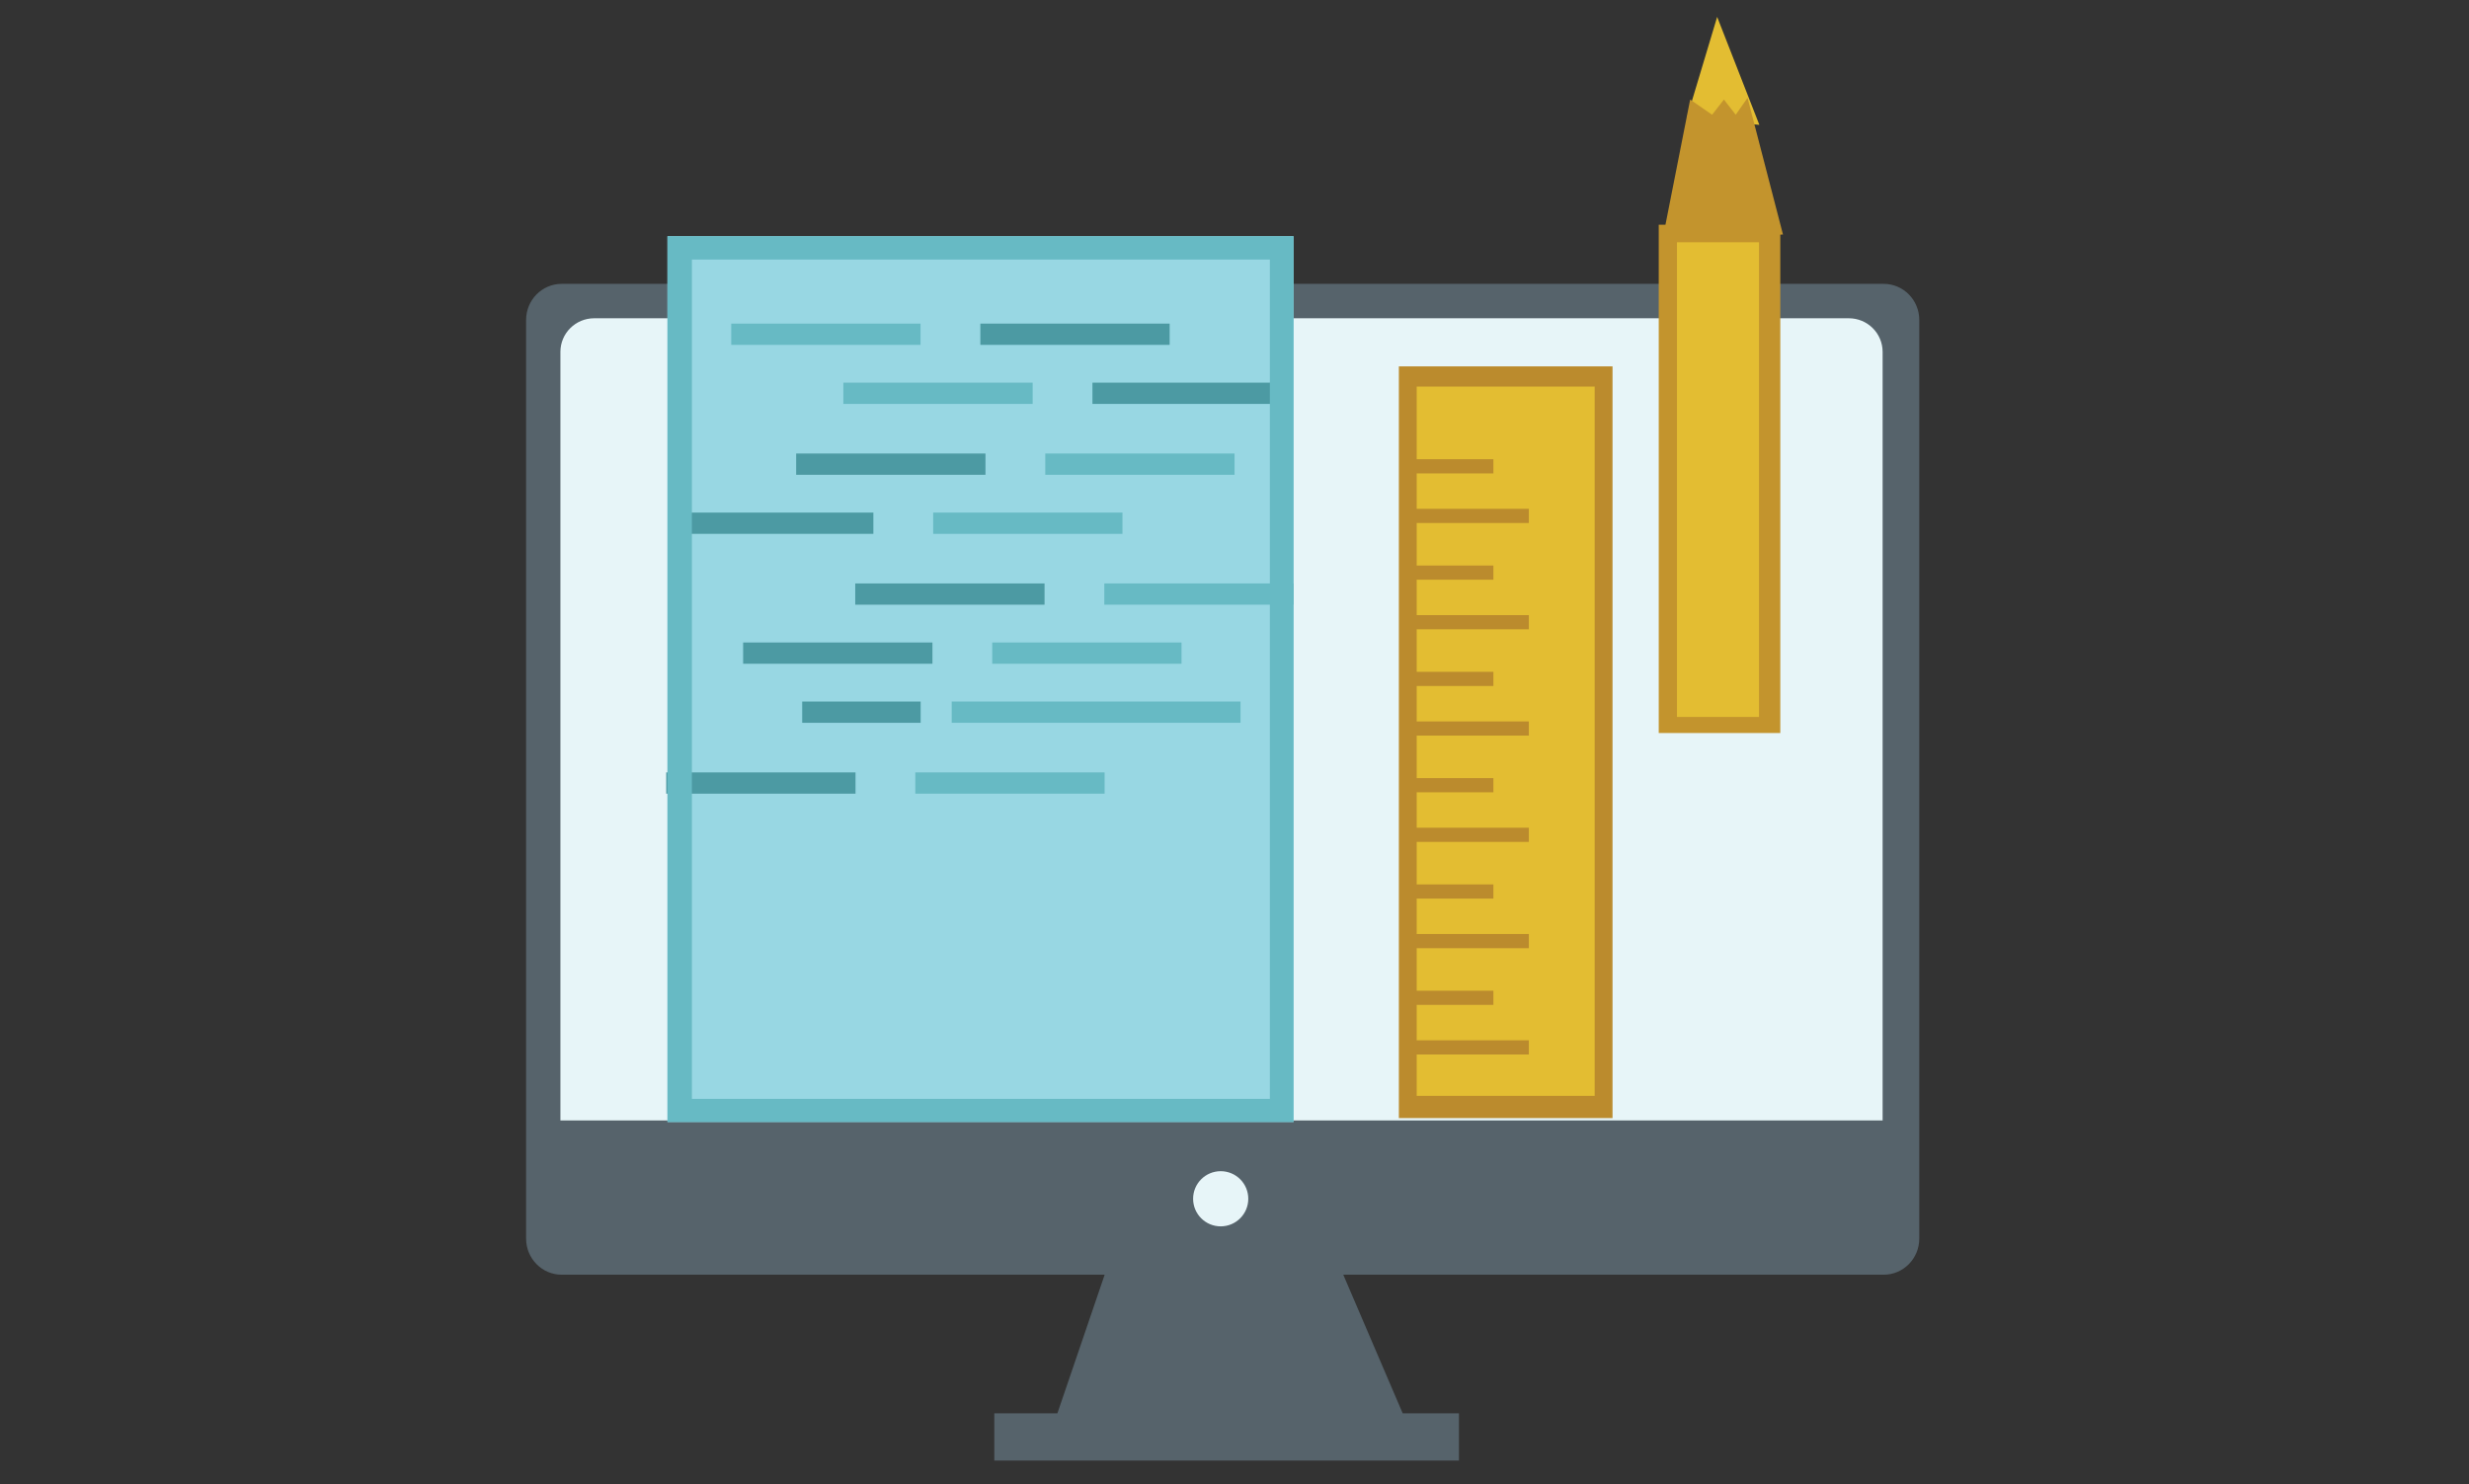<?xml version="1.0" encoding="utf-8"?>
<!-- Generator: Adobe Illustrator 15.0.0, SVG Export Plug-In . SVG Version: 6.00 Build 0)  -->
<!DOCTYPE svg PUBLIC "-//W3C//DTD SVG 1.1//EN" "http://www.w3.org/Graphics/SVG/1.1/DTD/svg11.dtd">
<svg version="1.1" id="Layer_1" xmlns="http://www.w3.org/2000/svg" xmlns:xlink="http://www.w3.org/1999/xlink" x="0px" y="0px"
	 width="209px" height="125.667px" viewBox="0 -6.5 209 125.667" enable-background="new 0 -6.5 209 125.667" xml:space="preserve">
<rect x="0" y="-6.5" width="209" height="125.667" fill="#333333" stroke="none"/>
<g id="Shape_124">
	<g>
		<rect x="46.5" y="18.5" fill-rule="evenodd" clip-rule="evenodd" fill="#E7F5F8" width="114.667" height="81.333"/>
	</g>
</g>
<g id="Shape_123">
	<g>
		<path fill-rule="evenodd" clip-rule="evenodd" fill="#56636B" d="M159.451,17.534H47.549c-1.665,0-3.015,1.368-3.015,3.057v77.782
			c0,1.688,1.35,3.057,3.015,3.057h45.96l-4.001,11.737h-5.341v4H123.5v-4h-4.762l-5.03-11.737h45.743
			c1.665,0,3.015-1.369,3.015-3.057V20.591C162.466,18.902,161.116,17.534,159.451,17.534z M103.332,97.336
			c-1.29,0-2.336-1.046-2.336-2.336s1.046-2.336,2.336-2.336s2.335,1.046,2.335,2.336S104.622,97.336,103.332,97.336z
			 M159.363,88.371H47.438V23.294c0-1.572,1.281-2.846,2.861-2.846h106.203c1.58,0,2.861,1.273,2.861,2.846V88.371z"/>
	</g>
</g>
<g id="Shape_125">
	<g>
		<rect x="56.501" y="13.5" fill-rule="evenodd" clip-rule="evenodd" fill="#98D7E3" width="52.997" height="75"/>
	</g>
</g>
<g id="Shape_131">
	<g>
		<rect x="61.899" y="20.9" fill-rule="evenodd" clip-rule="evenodd" fill="#67BAC4" width="16.025" height="1.8"/>
	</g>
</g>
<g id="Shape_131_copy">
	<g>
		<rect x="82.986" y="20.9" fill-rule="evenodd" clip-rule="evenodd" fill="#4C9AA3" width="16.025" height="1.8"/>
	</g>
</g>
<g id="Shape_131_copy_2">
	<g>
		<rect x="71.389" y="25.9" fill-rule="evenodd" clip-rule="evenodd" fill="#67BAC4" width="16.025" height="1.8"/>
	</g>
</g>
<g id="Shape_131_copy_2_1_">
	<g>
		<rect x="92.475" y="25.9" fill-rule="evenodd" clip-rule="evenodd" fill="#4C9AA3" width="16.025" height="1.8"/>
	</g>
</g>
<g id="Shape_131_copy_3">
	<g>
		<rect x="88.48" y="31.9" fill-rule="evenodd" clip-rule="evenodd" fill="#67BAC4" width="16.026" height="1.8"/>
	</g>
</g>
<g id="Shape_131_copy_3_1_">
	<g>
		<rect x="67.395" y="31.9" fill-rule="evenodd" clip-rule="evenodd" fill="#4C9AA3" width="16.025" height="1.8"/>
	</g>
</g>
<g id="Shape_131_copy_3_2_">
	<g>
		<rect x="78.992" y="36.9" fill-rule="evenodd" clip-rule="evenodd" fill="#67BAC4" width="16.025" height="1.8"/>
	</g>
</g>
<g id="Shape_131_copy_3_3_">
	<g>
		<rect x="57.906" y="36.9" fill-rule="evenodd" clip-rule="evenodd" fill="#4C9AA3" width="16.025" height="1.8"/>
	</g>
</g>
<g id="Shape_131_copy_4">
	<g>
		<rect x="93.481" y="42.9" fill-rule="evenodd" clip-rule="evenodd" fill="#67BAC4" width="16.025" height="1.8"/>
	</g>
</g>
<g id="Shape_131_copy_4_1_">
	<g>
		<rect x="72.395" y="42.9" fill-rule="evenodd" clip-rule="evenodd" fill="#4C9AA3" width="16.025" height="1.8"/>
	</g>
</g>
<g id="Shape_131_copy_6">
	<g>
		<rect x="77.481" y="58.9" fill-rule="evenodd" clip-rule="evenodd" fill="#67BAC4" width="16.025" height="1.8"/>
	</g>
</g>
<g id="Shape_131_copy_6_1_">
	<g>
		<rect x="56.395" y="58.9" fill-rule="evenodd" clip-rule="evenodd" fill="#4C9AA3" width="16.025" height="1.8"/>
	</g>
</g>
<g id="Shape_131_copy_4_2_">
	<g>
		<rect x="83.992" y="47.9" fill-rule="evenodd" clip-rule="evenodd" fill="#67BAC4" width="16.025" height="1.8"/>
	</g>
</g>
<g id="Shape_131_copy_4_3_">
	<g>
		<rect x="62.906" y="47.9" fill-rule="evenodd" clip-rule="evenodd" fill="#4C9AA3" width="16.025" height="1.8"/>
	</g>
</g>
<g id="Shape_131_copy_5">
	<g>
		<rect x="80.56" y="52.9" fill-rule="evenodd" clip-rule="evenodd" fill="#67BAC4" width="24.451" height="1.8"/>
	</g>
</g>
<g id="Shape_131_copy_5_1_">
	<g>
		<rect x="67.906" y="52.9" fill-rule="evenodd" clip-rule="evenodd" fill="#4C9AA3" width="10.027" height="1.8"/>
	</g>
</g>
<g id="Shape_125_copy">
	<g>
		<path fill-rule="evenodd" clip-rule="evenodd" fill="#67BAC4" d="M56.501,13.5v75h52.997v-75H56.501z M107.493,86.542H58.569
			V15.477h48.924V86.542z"/>
	</g>
</g>
<g id="Shape_128">
	<g>
		<rect x="119" y="25.333" fill-rule="evenodd" clip-rule="evenodd" fill="#E3BD32" width="16.5" height="62.334"/>
	</g>
</g>
<g id="Shape_126">
	<g>
		<path fill-rule="evenodd" clip-rule="evenodd" fill="#BB8B2D" d="M118.413,24.521v63.645H136.5V24.521H118.413z M134.99,86.287
			h-15.068V26.233h15.068V86.287z"/>
	</g>
</g>
<g id="Shape_127">
	<g>
		<path fill-rule="evenodd" clip-rule="evenodd" fill="#BB8B2D" d="M126.417,32.383h-7v1.2h7V32.383z M119.417,36.583v1.2h10v-1.2
			H119.417z M126.417,41.383h-7v1.2h7V41.383z M119.417,46.783h10v-1.2h-10V46.783z M126.417,50.383h-7v1.2h7V50.383z
			 M119.417,55.783h10v-1.2h-10V55.783z M126.417,59.383h-7v1.2h7V59.383z M119.417,64.783h10v-1.2h-10V64.783z M126.417,68.383h-7
			v1.2h7V68.383z M119.417,73.783h10v-1.2h-10V73.783z M126.417,77.383h-7v1.2h7V77.383z M119.417,82.783h10v-1.2h-10V82.783z"/>
	</g>
</g>
<g id="Shape_129">
	<g>
		<rect x="141.125" y="13.125" fill-rule="evenodd" clip-rule="evenodd" fill="#E3BD32" width="8.5" height="42"/>
	</g>
</g>
<g id="Shape_130">
	<g>
		<polygon fill-rule="evenodd" clip-rule="evenodd" fill="#E3BD32" points="145.357,-5.071 142.785,3.5 148.929,4.071 		"/>
	</g>
</g>
<g id="Shape_126_1_">
	<g>
		<path fill-rule="evenodd" clip-rule="evenodd" fill="#C3942D" d="M150.929,13.357l-3-11.572l-1,1.429l-1-1.285l-1,1.285
			l-1.857-1.285l-2.091,10.597h-0.57v43.037h10.29V13.364L150.929,13.357z M148.899,54.205h-6.944V14.008h6.944V54.205z"/>
	</g>
</g>
</svg>
